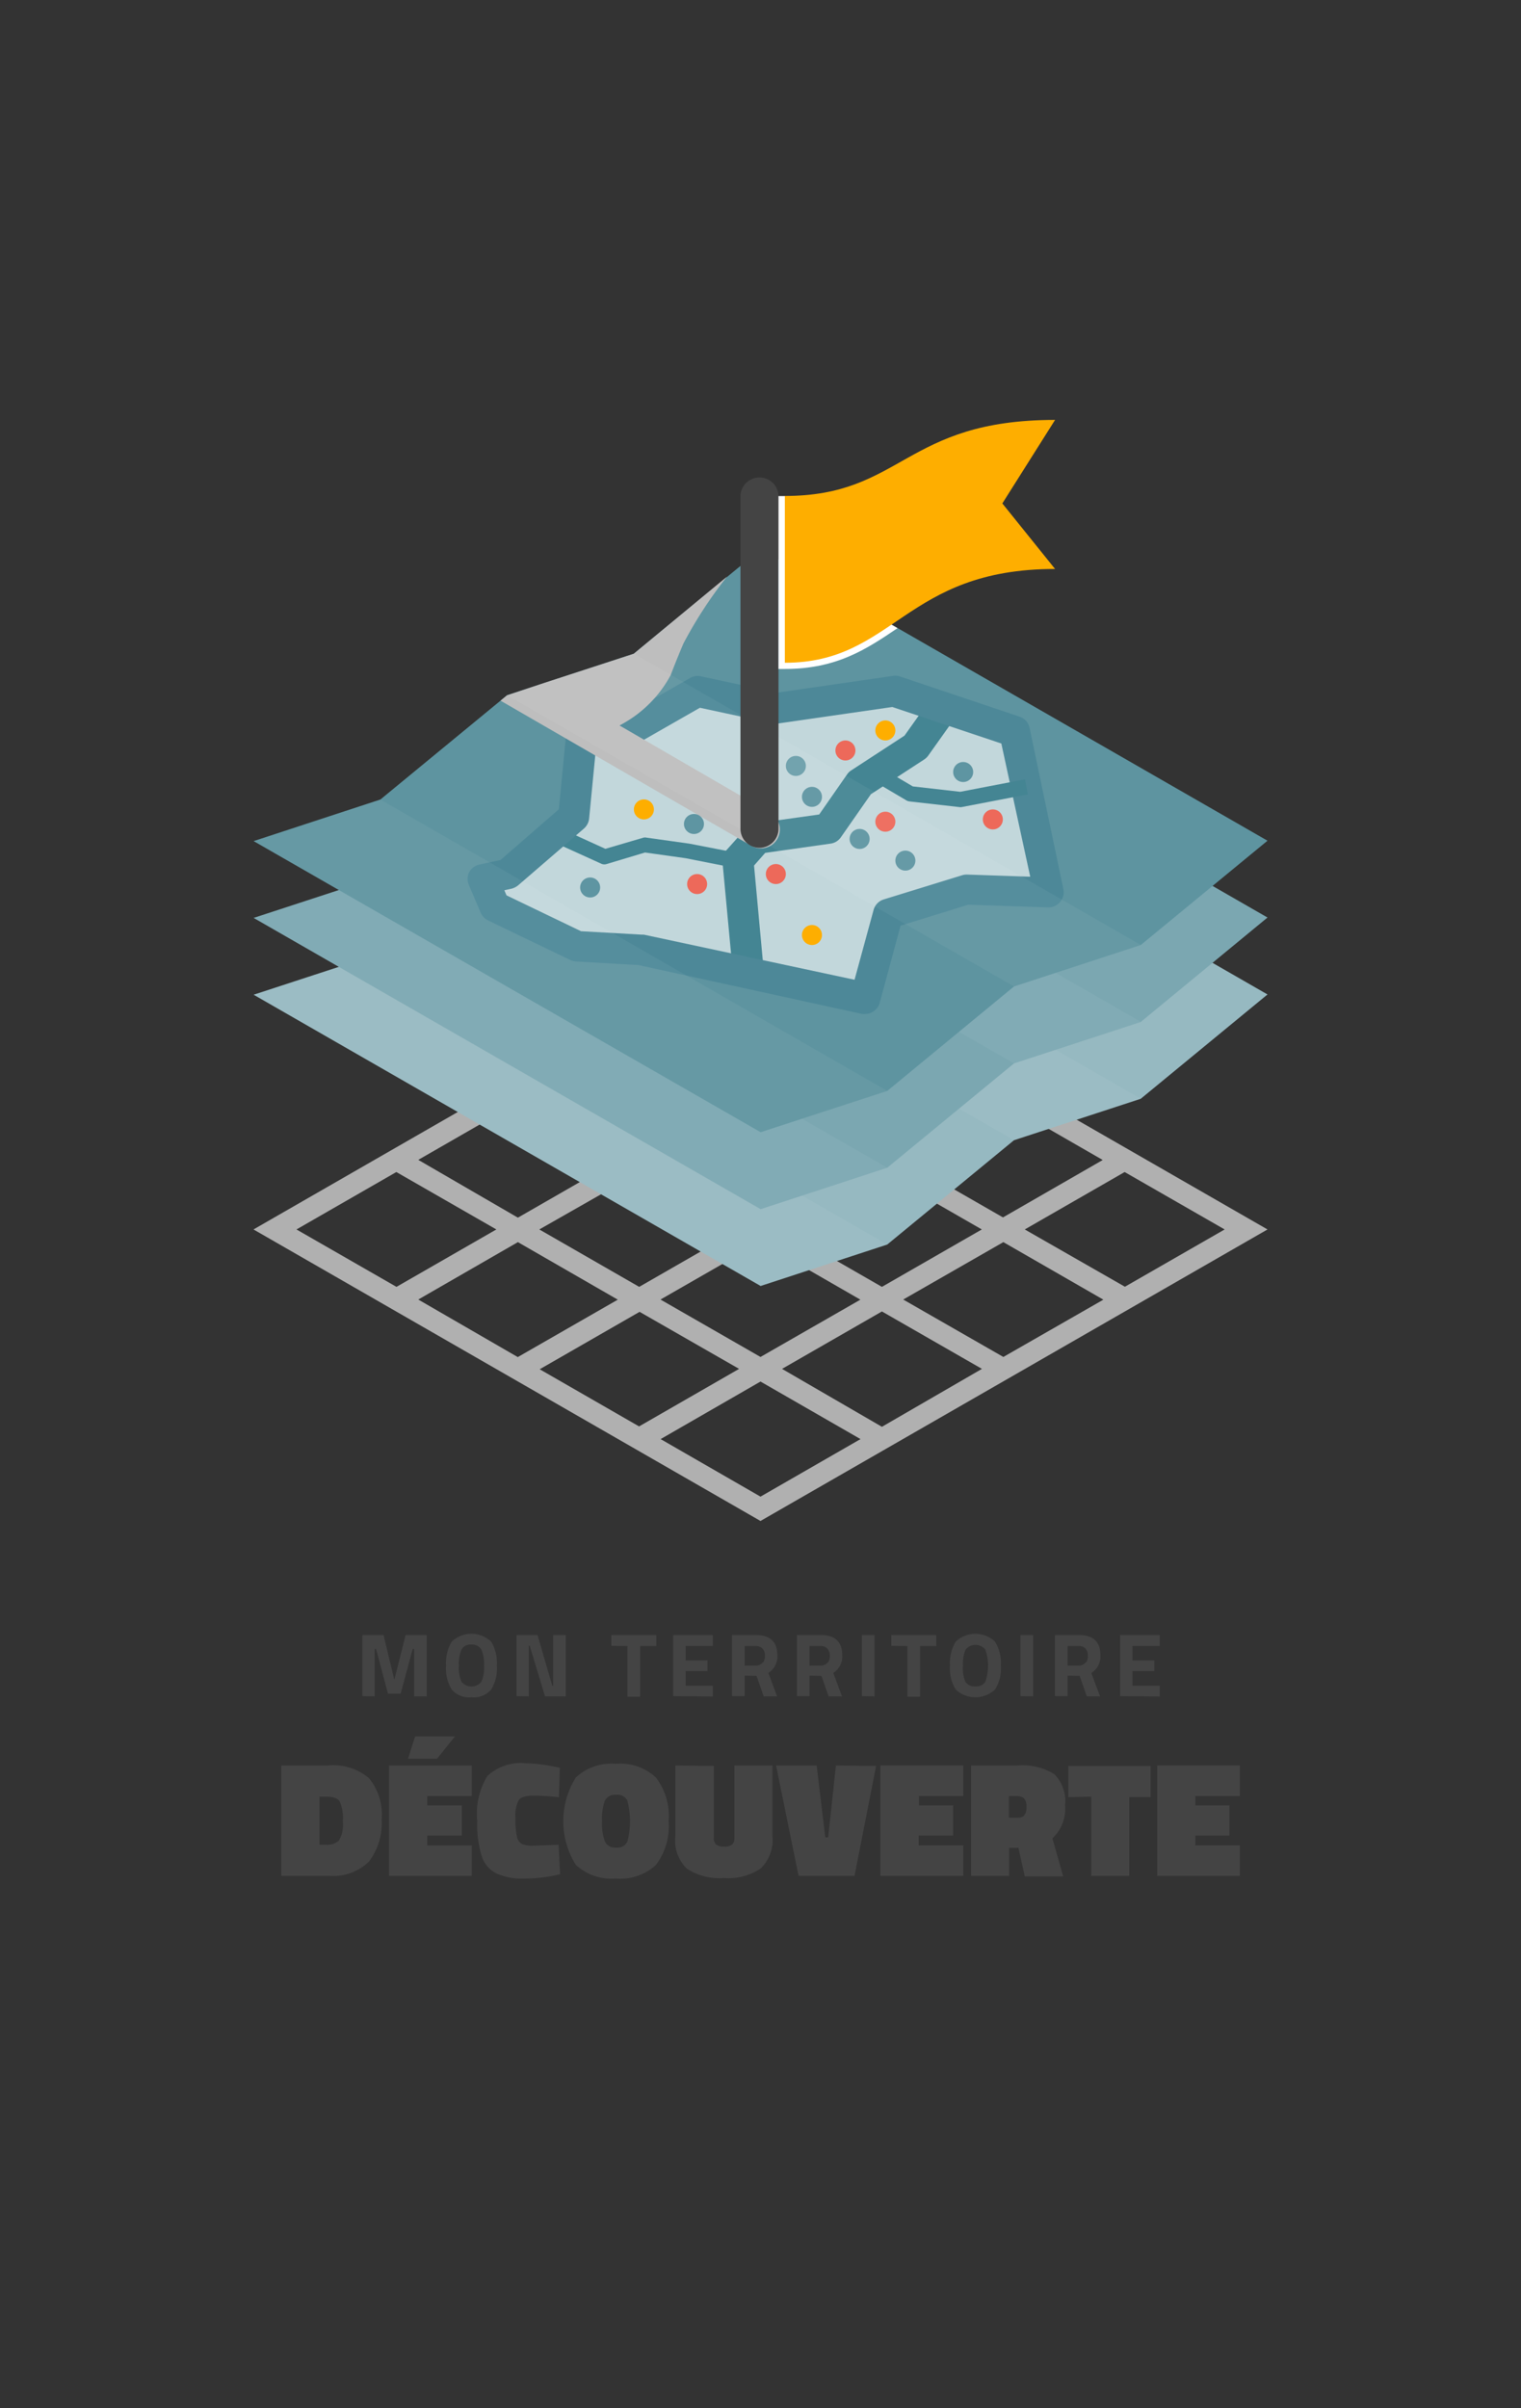 <?xml version="1.0" encoding="UTF-8"?> <svg xmlns="http://www.w3.org/2000/svg" viewBox="0 0 120 190"><rect x="0" y="0" width="120" height="190" fill="#333333" stroke="none"/><g style="isolation:isolate"><g id="Calque_1" data-name="Calque 1"><path d="M28.59,133.82V129h1.67l.85,3.53L32,129h1.67v4.84h-1v-3.74h-.11l-.95,3.53h-1l-.94-3.53h-.11v3.74Z" style="fill:#444"></path><path d="M38.75,133.3a1.81,1.81,0,0,1-1.56.61,1.8,1.8,0,0,1-1.55-.61,3.13,3.13,0,0,1-.45-1.88,3.27,3.27,0,0,1,.45-1.9,2.26,2.26,0,0,1,3.11,0,3.27,3.27,0,0,1,.45,1.9A3.13,3.13,0,0,1,38.75,133.3Zm-2.34-.62a1,1,0,0,0,1.57,0,2.73,2.73,0,0,0,.21-1.25,2.91,2.91,0,0,0-.21-1.28.84.84,0,0,0-.79-.4.81.81,0,0,0-.78.4,2.91,2.91,0,0,0-.21,1.28A2.73,2.73,0,0,0,36.41,132.68Z" style="fill:#444"></path><path d="M40.75,133.82V129h1.66l1.16,4h.07v-4h1v4.84H43l-1.21-4h-.07v4Z" style="fill:#444"></path><path d="M48.23,129.85V129h3.55v.87H50.5v4h-1v-4Z" style="fill:#444"></path><path d="M53.11,133.82V129h3.13v.86H54.1V131h1.72v.84H54.1V133h2.14v.85Z" style="fill:#444"></path><path d="M58.75,132.2v1.62h-1V129h1.87c1.14,0,1.71.53,1.71,1.6a1.53,1.53,0,0,1-.71,1.39l.69,1.85H60.25l-.56-1.62Zm1.43-1a.92.92,0,0,0,.17-.57.81.81,0,0,0-.18-.55.68.68,0,0,0-.53-.21h-.89v1.54h.91A.64.64,0,0,0,60.18,131.15Z" style="fill:#444"></path><path d="M63.87,132.2v1.62h-1V129h1.87c1.14,0,1.71.53,1.71,1.6a1.53,1.53,0,0,1-.71,1.39l.69,1.85H65.37l-.56-1.62Zm1.43-1a.92.92,0,0,0,.17-.57.77.77,0,0,0-.19-.55.64.64,0,0,0-.52-.21h-.89v1.54h.91A.64.64,0,0,0,65.3,131.15Z" style="fill:#444"></path><path d="M68,133.82V129h1v4.84Z" style="fill:#444"></path><path d="M70.32,129.85V129h3.55v.87H72.59v4h-1v-4Z" style="fill:#444"></path><path d="M78.5,133.3a2.27,2.27,0,0,1-3.1,0,3.13,3.13,0,0,1-.45-1.88,3.27,3.27,0,0,1,.45-1.9,2.25,2.25,0,0,1,3.1,0,3.19,3.19,0,0,1,.46,1.9A3.06,3.06,0,0,1,78.5,133.3Zm-2.34-.62a.84.84,0,0,0,.79.37.83.83,0,0,0,.79-.37,3.83,3.83,0,0,0,0-2.53,1,1,0,0,0-1.56,0,2.91,2.91,0,0,0-.21,1.28A2.75,2.75,0,0,0,76.16,132.68Z" style="fill:#444"></path><path d="M80.51,133.82V129h1v4.84Z" style="fill:#444"></path><path d="M84.23,132.2v1.62h-1V129h1.88c1.14,0,1.71.53,1.71,1.6a1.52,1.52,0,0,1-.72,1.39l.69,1.85H85.74l-.56-1.62Zm1.43-1a.86.86,0,0,0,.17-.57.81.81,0,0,0-.18-.55.64.64,0,0,0-.52-.21h-.9v1.54h.91A.63.63,0,0,0,85.66,131.15Z" style="fill:#444"></path><path d="M88.37,133.82V129H91.5v.86H89.35V131h1.72v.84H89.35V133H91.5v.85Z" style="fill:#444"></path><path d="M26,148H22.19v-8.71h3.68a4.37,4.37,0,0,1,3.24,1,4.49,4.49,0,0,1,1,3.24,5,5,0,0,1-1,3.34A4,4,0,0,1,26,148Zm1.05-4.3a3.36,3.36,0,0,0-.24-1.56c-.16-.26-.52-.39-1.07-.39h-.53v3.8h.53a1.36,1.36,0,0,0,1-.34A2.42,2.42,0,0,0,27.05,143.74Z" style="fill:#444"></path><path d="M30.69,148v-8.71h6.53v2.41H33.71v.74h2.73v2.38H33.71v.78h3.51V148Zm2.06-11h3.14l-1.41,1.76H32.19Z" style="fill:#444"></path><path d="M44.19,147.87a11.58,11.58,0,0,1-2.82.34,4.92,4.92,0,0,1-2.23-.41A2.36,2.36,0,0,1,38,146.43a8.55,8.55,0,0,1-.35-2.77,5.75,5.75,0,0,1,.8-3.54,3.86,3.86,0,0,1,3.05-1,11.48,11.48,0,0,1,2.21.26l.46.09-.08,2.33a17.88,17.88,0,0,0-2-.13c-.6,0-1,.12-1.16.35a2.53,2.53,0,0,0-.26,1.42,6.14,6.14,0,0,0,.12,1.49.82.82,0,0,0,.4.56,2.1,2.1,0,0,0,.88.13l2-.07Z" style="fill:#444"></path><path d="M52.75,143.69a5.06,5.06,0,0,1-1,3.45,4.13,4.13,0,0,1-3.16,1.07,4.12,4.12,0,0,1-3.16-1.08,6.49,6.49,0,0,1,0-6.89,4.1,4.1,0,0,1,3.16-1.08,4.11,4.11,0,0,1,3.16,1.08A5,5,0,0,1,52.75,143.69Zm-5.25,0a4.13,4.13,0,0,0,.22,1.59.88.88,0,0,0,.89.49.86.86,0,0,0,.89-.48,6.39,6.39,0,0,0,0-3.21.85.85,0,0,0-.89-.47.88.88,0,0,0-.9.48A4.16,4.16,0,0,0,47.5,143.69Z" style="fill:#444"></path><path d="M56.32,139.33V145a.66.66,0,0,0,.18.53,1,1,0,0,0,.64.16.92.92,0,0,0,.62-.16.66.66,0,0,0,.18-.53v-5.71h3v5.54a3.14,3.14,0,0,1-.93,2.59,4.56,4.56,0,0,1-2.9.75,4.68,4.68,0,0,1-2.91-.73,3.1,3.1,0,0,1-.92-2.56v-5.59Z" style="fill:#444"></path><path d="M69.12,139.33,67.42,148H63l-1.77-8.71h3.2l.68,5.67h.23l.61-5.67Z" style="fill:#444"></path><path d="M69.46,148v-8.71H76v2.41h-3.5v.74H75.2v2.38H72.48v.78H76V148Z" style="fill:#444"></path><path d="M80.35,145.79h-.74V148h-3v-8.71h3.66a4.86,4.86,0,0,1,2.89.67,3,3,0,0,1,.87,2.48,3.17,3.17,0,0,1-1,2.6l.85,3H80.85Zm0-2.38c.42,0,.64-.28.64-.85s-.24-.85-.72-.85H79.6v1.7Z" style="fill:#444"></path><path d="M84.28,141.79v-2.46h6.5v2.46H89.09V148h-3v-6.25Z" style="fill:#444"></path><path d="M91.3,148v-8.71h6.52v2.41H94.31v.74H97v2.38H94.31v.78h3.51V148Z" style="fill:#444"></path><path d="M60,120l40-23L60,74,20,97ZM23.39,97l7.88-4.53L39.16,97l-7.88,4.53ZM33,102.53,40.86,98l7.88,4.54-7.89,4.53Zm9.58,5.5,7.88-4.53L58.31,108l-7.89,4.54Zm27,4.54L61.7,108l7.88-4.53L77.47,108Zm9.58-5.51-7.9-4.53L79.16,98l7.89,4.54ZM87,91.52l-7.87,4.53-7.89-4.53L79.15,87ZM77.46,86l-7.88,4.53L61.7,86l7.88-4.53Zm-27-4.54L58.31,86l-7.88,4.53L42.54,86ZM40.84,87l7.9,4.54-7.88,4.53L33,91.51Zm9.59,5.51L58.31,97l-7.88,4.53L42.55,97ZM60,87l7.88,4.54L60,96.05l-7.89-4.53ZM77.46,97l-7.88,4.53L61.7,97l7.88-4.53ZM60,107.06l-7.89-4.53L60,98l7.88,4.54ZM60,76l7.89,4.54L60,85l-7.9-4.54ZM96.62,97l-7.87,4.52L80.85,97l7.88-4.53ZM60,118.08l-7.88-4.54L60,109l7.89,4.54Z" style="fill:#b0b0b0"></path><polygon points="20.01 78.48 30.01 75.21 40.01 66.98 50 63.7 60.01 55.47 100 78.46 90 86.69 80 89.96 70 98.19 60.01 101.46 20.01 78.48" style="fill:#96b9c1"></polygon><polygon points="40.01 66.98 80 89.96 90.01 86.69 50.01 63.7 40.01 66.98" style="fill:#fff;opacity:0.05"></polygon><polygon points="20.01 78.48 60.01 101.46 70 98.19 30.01 75.21 20.01 78.48" style="fill:#fff;opacity:0.05"></polygon><polygon points="20.01 72.42 30.01 69.15 40.01 60.91 50 57.64 60.01 49.4 100 72.39 90 80.63 80 83.9 70 92.13 60.01 95.4 20.01 72.42" style="fill:#7ba7b1"></polygon><polygon points="40.01 60.91 80 83.9 90.01 80.62 50.01 57.64 40.01 60.91" style="fill:#fff;opacity:0.05"></polygon><polygon points="20.01 72.42 60 95.4 70 92.13 30.01 69.15 20.01 72.42" style="fill:#fff;opacity:0.05"></polygon><polygon points="20.01 66.36 30.01 63.08 40.01 54.85 50 51.58 60.01 43.34 100 66.33 90 74.56 80 77.83 70 86.07 60.01 89.33 20.01 66.36" style="fill:#5e94a0"></polygon><polygon points="38.12 69.37 39.03 71.53 45.53 74.66 50.54 74.94 68.28 78.74 68.28 78.74 68.28 78.74 70.08 72.14 76.24 70.23 82.73 70.44 80.07 57.74 70.54 54.55 61.28 55.88 55.07 54.55 50.02 57.43 45.89 58.2 45.28 64.45 40.09 68.94 38.12 69.37" style="fill:#c2d7db"></polygon><path d="M57.83,76.87,57,68a1.19,1.19,0,0,1,.31-.92l1.53-1.71a1.14,1.14,0,0,1,.73-.4l5.06-.71,2.2-3.16a1.12,1.12,0,0,1,.33-.32l4.2-2.74,2-2.81,2,1.39-2.13,3a1.22,1.22,0,0,1-.33.31l-4.19,2.73-2.37,3.4a1.19,1.19,0,0,1-.82.5l-5.15.73-.88,1,.77,8.34Z" style="fill:#448593"></path><path d="M58.09,68.5l-4-.79-3.2-.45-3,.9a.61.61,0,0,1-.42,0l-3.92-1.78.5-1.1,3.71,1.69,3-.88a.57.57,0,0,1,.26,0l3.36.47,4.07.79Z" style="fill:#448593"></path><path d="M68.28,80a1.07,1.07,0,0,1-.25,0L50.37,76.14l-4.9-.28a1.41,1.41,0,0,1-.46-.11l-6.5-3.13a1.23,1.23,0,0,1-.59-.62L37,69.84a1.21,1.21,0,0,1,0-1,1.24,1.24,0,0,1,.82-.63l1.67-.36,4.6-4,.56-5.78a1.21,1.21,0,0,1,1-1.07l3.93-.73,4.87-2.78a1.15,1.15,0,0,1,.85-.13l6,1.29,9.05-1.31a1.32,1.32,0,0,1,.56,0l9.52,3.2a1.19,1.19,0,0,1,.8.89l2.66,12.7a1.2,1.2,0,0,1-1.22,1.46l-6.28-.21-5.34,1.65-1.62,6A1.22,1.22,0,0,1,68.28,80ZM45.84,73.47l4.77.27.18,0,16.63,3.56,1.5-5.5a1.2,1.2,0,0,1,.81-.84l6.16-1.9a1.27,1.27,0,0,1,.39-.06l5,.17L79,58.66l-8.6-2.88-9,1.3a1.19,1.19,0,0,1-.42,0l-5.76-1.24-4.65,2.66a1.22,1.22,0,0,1-.38.13L47,59.22l-.52,5.35a1.22,1.22,0,0,1-.41.8l-5.19,4.48a1.38,1.38,0,0,1-.54.27l-.55.12.17.4Z" style="fill:#4d8898"></path><polyline points="69.06 61 71.82 62.63 75.78 63.08 80.98 62.08" style="fill:none;stroke:#448593;stroke-linejoin:round;stroke-width:1.206px"></polyline><circle cx="55.19" cy="62.08" r="0.79" style="fill:#ed695a"></circle><path d="M60.69,64.09,48.88,57.24l.44-.25a9.52,9.52,0,0,0,3.6-3.74s.37-1,1-2.48a33.79,33.79,0,0,1,3.44-5.28L50,51.58l-7,2.28.2.11L43,53.86l-3,1-.51.42L59.19,66.68a1.5,1.5,0,1,0,1.5-2.59Z" style="fill:#bebebe;mix-blend-mode:multiply"></path><circle cx="67.82" cy="66.19" r="0.79" style="fill:#5e95a2"></circle><circle cx="71.43" cy="67.9" r="0.79" style="fill:#5e95a2"></circle><circle cx="64.06" cy="62.87" r="0.79" style="fill:#5e95a2"></circle><circle cx="69.85" cy="64.83" r="0.79" style="fill:#ed695a"></circle><polygon points="40.01 54.85 80 77.83 90.01 74.56 50.01 51.57 40.01 54.85" style="fill:#fff;opacity:0.05"></polygon><polygon points="20.01 66.36 60 89.34 70 86.07 30.01 63.08 20.01 66.36" style="fill:#fff;opacity:0.05"></polygon><circle cx="55" cy="69.75" r="0.79" style="fill:#ed695a"></circle><circle cx="64.06" cy="73.77" r="0.79" style="fill:#feae00"></circle><circle cx="50.8" cy="63.86" r="0.79" style="fill:#feae00"></circle><circle cx="61.21" cy="68.96" r="0.79" style="fill:#ed695a"></circle><circle cx="46.56" cy="70.02" r="0.79" style="fill:#5e95a2"></circle><circle cx="75.99" cy="60.91" r="0.79" style="fill:#5e95a2"></circle><circle cx="69.85" cy="57.63" r="0.79" style="fill:#feae00"></circle><circle cx="78.33" cy="64.65" r="0.79" style="fill:#ed695a"></circle><circle cx="62.79" cy="60.43" r="0.79" style="fill:#72a3ae"></circle><circle cx="54.75" cy="65.01" r="0.79" style="fill:#5e95a2"></circle><circle cx="66.7" cy="59.21" r="0.79" style="fill:#ed695a"></circle><path d="M59.92,66.89a1.5,1.5,0,0,1-1.5-1.5V39.17a1.5,1.5,0,0,1,3,0V65.39A1.5,1.5,0,0,1,59.92,66.89Z" style="fill:#444"></path><path d="M61.92,52.78h-.5V39.14h.5l8.41,10.14.48.28C68.34,51.23,66,52.78,61.92,52.78Z" style="fill:#fff"></path><path d="M61.92,39.13c9.28,0,9.43-6,21.32-6l-4.16,6.59,4.16,5.17c-11.89,0-12.68,7.4-21.32,7.4Z" style="fill:#feae00"></path></g></g></svg> 